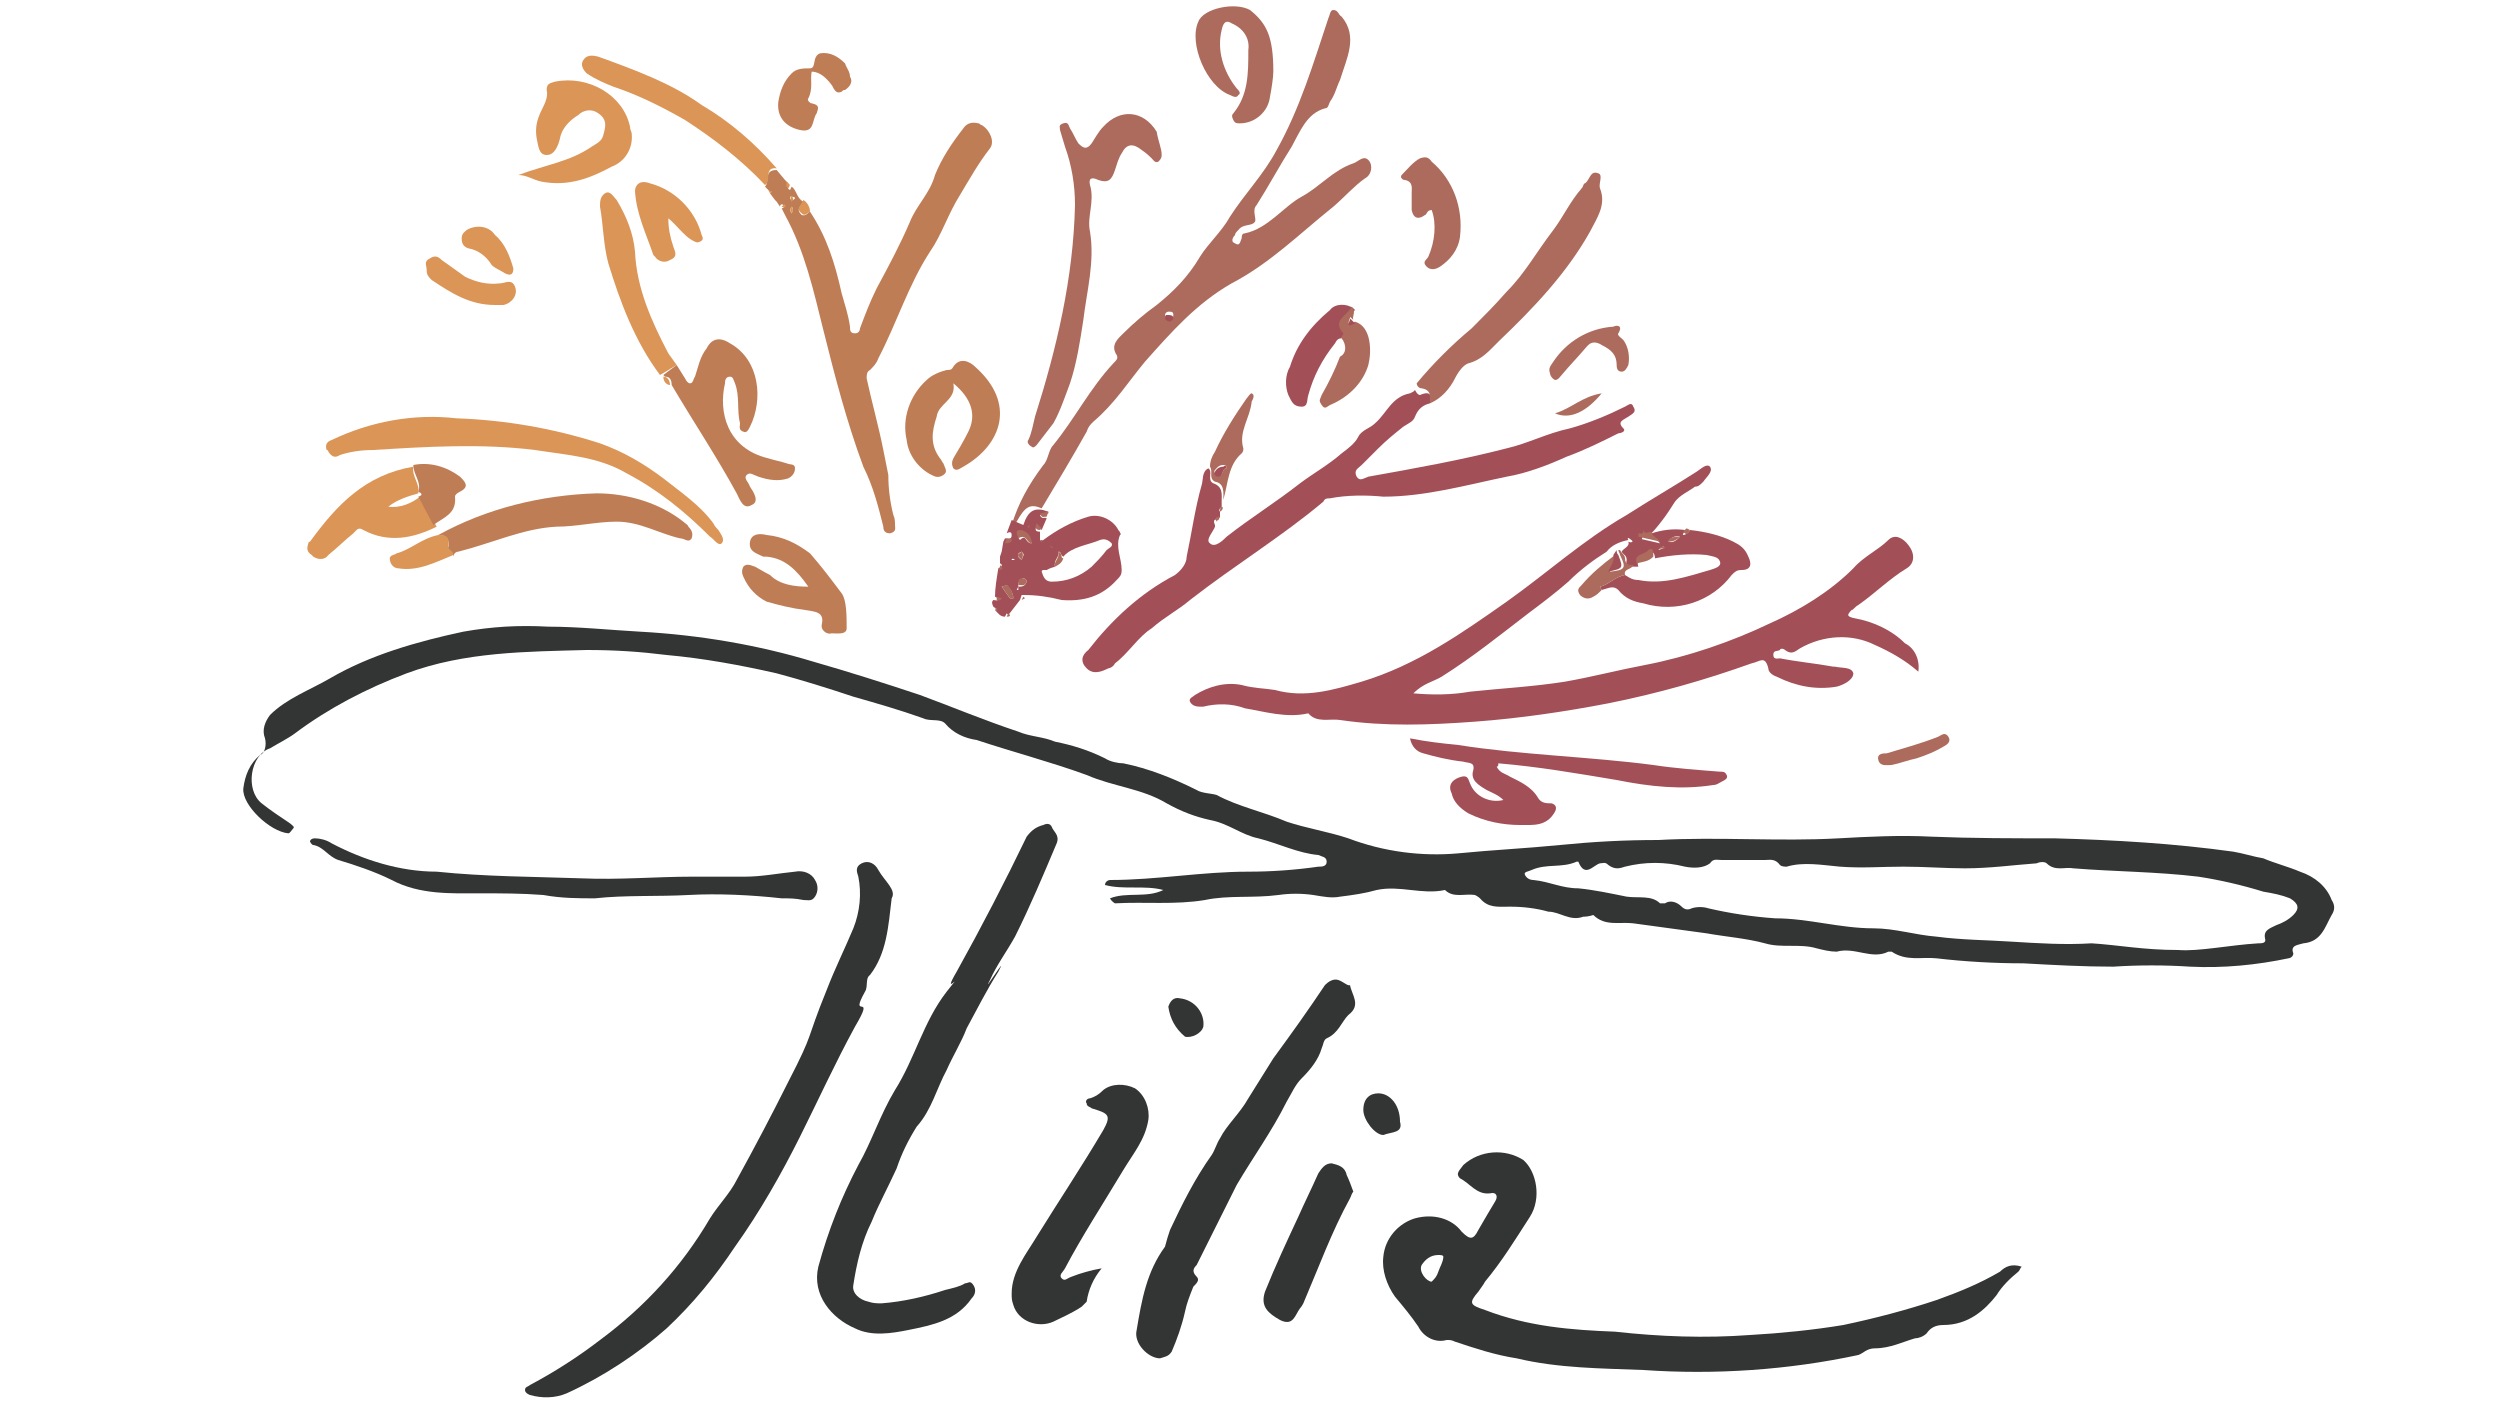 <?xml version="1.0" encoding="utf-8"?>
<!-- Generator: Adobe Illustrator 21.0.2, SVG Export Plug-In . SVG Version: 6.00 Build 0)  -->
<svg version="1.1" id="Vrstva_1" xmlns="http://www.w3.org/2000/svg" xmlns:xlink="http://www.w3.org/1999/xlink" x="0px" y="0px"
	 viewBox="0 0 150 84.4" style="enable-background:new 0 0 150 84.4;" xml:space="preserve">
<style type="text/css">
	.st0{fill:#333434;}
	.st1{fill:#A34F58;}
	.st2{fill:#AC6B5C;}
	.st3{fill:#BF7D55;}
	.st4{fill:#DB9556;}
</style>
<g>
	<title>Kreslicí plátno 1</title>
	<path class="st0" d="M66.6,53.9c1-0.4,2.2,0,3.2-0.5c-1.1-0.3-2.4,0-3.5-0.3c0-0.2,0.2-0.3,0.3-0.3c2.8,0,5.5-0.5,8.3-0.5
		c1.4,0,2.8-0.1,4.2-0.3c0.2,0,0.5,0,0.5-0.3s-0.3-0.3-0.5-0.4c-1.2-0.1-2.4-0.7-3.6-1c-1-0.2-1.8-0.9-2.9-1.1
		c-0.9-0.2-1.7-0.5-2.6-1c-1.5-0.9-3.2-1-4.8-1.7c-2.2-0.8-4.5-1.4-6.6-2.1c-0.7-0.1-1.4-0.4-1.9-1c-0.3-0.3-0.9-0.1-1.3-0.3
		c-1.4-0.5-2.8-0.9-4.2-1.3c-1.5-0.5-3.1-1-4.6-1.4c-2.2-0.5-4.4-0.9-6.6-1.1c-1.6-0.2-3.1-0.3-4.8-0.3c-3.6,0.1-7.3,0.1-10.8,1.4
		c-2.4,0.9-4.7,2.1-6.7,3.6c-0.4,0.3-1,0.6-1.5,0.9c-1.2,0.4-1.5,2.5-0.5,3.3c0.5,0.4,1.1,0.8,1.7,1.2c0.1,0.1,0.3,0.2,0.2,0.3
		S17.4,50,17.3,50c-1.1-0.1-2.8-1.7-2.7-2.7c0.1-0.8,0.4-1.5,1-2c0.3-0.1,0.4-0.6,0.3-1c-0.2-0.5,0-1,0.3-1.4c1-1,2.4-1.5,3.6-2.2
		c2.4-1.4,5.2-2.2,8-2.8c1.7-0.3,3.3-0.4,5.1-0.3c1.8,0,3.7,0.2,5.5,0.3c3.6,0.2,7.1,0.8,10.4,1.8c2.1,0.6,4.3,1.3,6.4,2
		c1.9,0.7,3.8,1.5,5.9,2.2c0.7,0.3,1.5,0.3,2.2,0.6c1,0.2,2,0.5,3,1c0.3,0.2,0.8,0.3,1.1,0.3c1.5,0.3,3,0.9,4.4,1.6
		c0.3,0.2,0.9,0.2,1.2,0.3c1.3,0.7,2.8,1,4.2,1.6c1.2,0.4,2.5,0.6,3.7,1c2.1,0.8,4.4,1.1,6.6,0.9c2-0.2,4.1-0.3,6.1-0.5
		c2-0.2,3.9-0.3,5.9-0.3c3.6-0.2,7.3,0.1,10.8-0.1c1.8-0.1,3.7-0.2,5.6-0.1c2.4,0.1,5,0.1,7.4,0.1c3.6,0.1,7.1,0.3,10.7,0.8
		c0.6,0.1,1.2,0.3,1.8,0.4c0.7,0.3,1.5,0.5,2.2,0.8c0.9,0.3,1.6,0.9,1.9,1.7c0.2,0.3,0.2,0.6,0,0.9c-0.4,0.7-0.6,1.6-1.7,1.7
		c-0.3,0.1-0.8,0.1-0.6,0.6c0,0.2-0.2,0.3-0.3,0.3c-1.9,0.4-3.9,0.6-5.9,0.5c-1.5-0.1-3.1-0.1-4.6,0c-1.8,0-3.6-0.1-5.4-0.2
		c-1.7,0-3.5-0.1-5.2-0.3c-0.9-0.1-1.8,0.2-2.7-0.4c-0.1,0-0.2,0-0.2,0c-1,0.5-2-0.3-3.1,0c-0.4,0-0.8-0.1-1.2-0.2
		c-1-0.3-2.1,0-3.1-0.3c-1.1-0.3-2.4-0.4-3.5-0.6l-4.4-0.6c-0.8-0.1-1.7,0.2-2.4-0.5C95.3,55,95.1,55,95,55
		c-0.8,0.3-1.4-0.3-2.1-0.3c-0.7-0.2-1.5-0.3-2.3-0.3c-0.7,0-1.3,0.1-1.8-0.5c-0.1-0.1-0.3-0.2-0.3-0.2c-0.6-0.1-1.3,0.2-1.8-0.3
		c-1.4,0.3-2.7-0.3-4.1,0c-0.7,0.2-1.4,0.3-2.2,0.4c-0.5,0.1-1,0-1.6-0.1c-0.7-0.1-1.4-0.1-2.1,0c-1.5,0.2-3,0-4.4,0.3
		c-1.8,0.3-3.6,0.1-5.4,0.2C66.9,54.2,66.7,54.1,66.6,53.9z M130.7,57c1.2,0.1,3.1-0.3,4.8-0.4c0.2,0,0.5,0,0.4-0.3
		c-0.1-0.5,0.3-0.6,0.7-0.8c0.3-0.1,0.7-0.3,1-0.6c0.4-0.4,0.3-0.7-0.2-1c-0.5-0.2-1-0.3-1.6-0.4c-1.3-0.4-2.6-0.7-3.9-0.9
		c-2.5-0.3-5-0.3-7.5-0.5c-0.5-0.1-1.1,0.2-1.6-0.3c-0.1-0.1-0.4-0.1-0.6,0c-1.4,0.1-2.8,0.3-4.3,0.3c-1.2,0-2.4-0.1-3.7-0.1
		s-2.5,0.1-3.8,0c-1.1-0.1-2.2-0.3-3.2,0c-0.1,0-0.3,0-0.4-0.1c-0.3-0.4-0.6-0.3-0.9-0.3c-0.9,0-1.7,0-2.6,0c-0.3,0-0.5-0.1-0.7,0.2
		c-0.4,0.3-1,0.3-1.5,0.2c-1.2-0.3-2.4-0.3-3.6,0c-0.3,0.1-0.6,0.2-1-0.1c-0.2-0.2-0.3-0.1-0.5-0.1c-0.4,0.1-0.9,0.9-1.3-0.1h-0.1
		c-0.9,0.4-1.8,0.1-2.7,0.5c-0.2,0.1-0.5,0.1-0.4,0.3s0.3,0.3,0.5,0.3c1,0.1,1.7,0.5,2.7,0.5c1,0.1,1.9,0.3,2.9,0.5
		c0.7,0.1,1.5-0.1,2,0.4c0,0,0.2,0,0.3,0c0.3-0.2,0.7-0.1,1,0.2c0.2,0.2,0.4,0.2,0.6,0.1c0.3-0.1,0.7-0.1,1,0c1.3,0.3,2.6,0.5,4,0.6
		c2,0,3.9,0.6,5.9,0.6c1.3,0,2.5,0.4,3.8,0.5c1.5,0.2,3,0.2,4.5,0.3c1.6,0.1,3.2,0.2,4.8,0.1C127.1,56.7,128.6,57,130.7,57z"/>
	<path class="st1" d="M97.7,32.4c-0.5,0.1-1,0.3-1.3,0.7c-0.8,0.5-1.6,1.1-2.3,1.8c-0.8,0.7-1.6,1.3-2.4,1.9
		c-1.7,1.3-3.3,2.6-5.2,3.8c-0.5,0.3-1.1,0.4-1.7,1c1.1,0.1,2.3,0.1,3.4-0.1c1.9-0.2,3.8-0.3,5.7-0.6c1.7-0.3,3.2-0.7,4.8-1
		c2.6-0.5,5.2-1.4,7.5-2.5c1.8-0.8,3.6-1.9,5-3.3c0.6-0.7,1.5-1.1,2.1-1.7c0.4-0.4,0.9-0.1,1.2,0.3c0.4,0.5,0.4,1.1-0.1,1.4
		c-1,0.6-1.9,1.5-2.9,2.2c-0.2,0.1-0.3,0.3-0.4,0.3c-0.3,0.3-0.3,0.4,0.2,0.5c1.1,0.2,2.2,0.7,3,1.5c0.6,0.3,0.9,1,0.8,1.7
		c-0.8-0.7-1.7-1.2-2.6-1.6c-1.4-0.7-3.1-0.6-4.5,0.2c-0.3,0.2-0.5,0.4-0.9,0.1c-0.1-0.1-0.3-0.1-0.3,0c-0.2,0.1-0.4,0-0.4,0.3
		c0,0.3,0.3,0.2,0.4,0.2c1,0.2,2.1,0.3,3.2,0.5h0.1c0.4,0.1,1,0,1.1,0.4c0,0.4-0.6,0.7-1,0.8c-1.2,0.2-2.4,0-3.6-0.6
		c-0.3-0.1-0.5-0.3-0.5-0.5c-0.2-0.8-0.5-0.4-1-0.3c-2.8,1-5.6,1.8-8.6,2.4c-2.6,0.5-5.3,0.9-8,1.1s-5.4,0.3-8.1-0.1
		c-0.6-0.1-1.4,0.2-1.9-0.4c-1.3,0.3-2.6-0.1-3.8-0.3c-0.8-0.3-1.7-0.3-2.5-0.1c-0.1,0-0.2,0-0.2,0c-0.3,0-0.5-0.1-0.6-0.3
		s0.2-0.3,0.3-0.4c0.8-0.5,1.8-0.8,2.8-0.6c0.7,0.2,1.4,0.2,2,0.3c1.8,0.5,3.5,0,5.2-0.5c3.3-1,6-2.9,8.7-4.8
		c2.4-1.7,4.6-3.7,7.2-5.2c1.4-0.9,2.8-1.7,4.2-2.6c0.3-0.2,0.6-0.5,0.8-0.3c0.2,0.3-0.2,0.6-0.4,0.9c-0.2,0.2-0.3,0.3-0.5,0.3
		c-0.4,0.3-0.9,0.5-1.2,0.9c-0.5,0.8-1,1.5-1.7,2.2l0,0c-0.2-0.2-0.3-0.1-0.3,0.2l0,0c-0.2-0.1-0.3,0-0.3,0.2l0,0
		C97.7,32.2,97.6,32.2,97.7,32.4L97.7,32.4z"/>
	<path class="st1" d="M85.8,24.2c-0.4,0.1-0.7,0.3-0.9,0.8c-0.1,0.3-0.4,0.4-0.7,0.6c-0.5,0.4-1,0.8-1.5,1.3l-1,1
		c-0.2,0.2-0.5,0.3-0.3,0.7c0.2,0.3,0.4,0.1,0.7,0c2.8-0.5,5.6-1,8.3-1.7c1.3-0.3,2.4-0.9,3.8-1.2c1.1-0.3,2.3-0.8,3.3-1.3
		c0.2-0.1,0.4-0.3,0.5,0c0.2,0.3,0,0.4-0.3,0.6c-0.3,0.2-0.7,0.3-0.3,0.7c0.2,0.2-0.2,0.3-0.3,0.3c-1,0.5-2,1-3.1,1.4
		c-1.1,0.5-2.4,1-3.6,1.2c-2.4,0.5-4.9,1.2-7.4,1.2c-1-0.1-2.2-0.1-3.2,0.1c-0.2,0-0.3,0-0.4,0.2c-2.5,2.1-5.3,3.8-8,5.9
		c-0.7,0.6-1.5,1-2.3,1.7c-0.8,0.5-1.4,1.5-2.2,2.1c-0.1,0.2-0.3,0.3-0.4,0.3c-0.4,0.2-0.9,0.4-1.3,0c-0.4-0.4-0.3-0.8,0.1-1.1
		c1.4-1.8,3.1-3.4,5.2-4.5c0.4-0.3,0.7-0.7,0.7-1.1c0.3-1.4,0.5-2.9,0.9-4.3c0.1-0.3,0-0.8,0.4-1c0.3,0.2-0.1,0.7,0.3,0.9
		c0.6,0.2,0.5,0.7,0.5,1.1v0.3c-0.1,0.1-0.2,0.2-0.1,0.3v0.3l-0.1,0.2l0,0c-0.3-0.1-0.3,0.1-0.2,0.3v0.1c-0.1,0.3-0.6,0.8-0.3,1
		c0.3,0.3,0.8-0.2,1-0.4c1.4-1.1,3-2.1,4.4-3.2c0.8-0.6,1.7-1.1,2.5-1.8c0.4-0.3,0.8-0.6,1-1s0.7-0.5,1-0.8c0.7-0.6,1-1.6,2.1-1.8
		l0.2-0.1l0.1-0.1c0.1,0.2,0.2,0.3,0.3,0.3C85.9,23.4,85.9,23.8,85.8,24.2z"/>
	<path class="st2" d="M60.7,31.5c0.4-1.3,1-2.4,1.9-3.6c0.3-0.3,0.3-0.9,0.6-1.2c1.3-1.6,2.2-3.4,3.6-4.9c0.2-0.2,0.3-0.3,0.2-0.5
		c-0.4-0.6,0.1-1,0.4-1.3c0.6-0.6,1.3-1.2,2-1.7c1-0.8,1.9-1.7,2.6-2.9c0.5-0.8,1.3-1.5,1.8-2.4c0.9-1.4,2-2.5,2.8-4
		c1.4-2.5,2.2-5.2,3.1-7.9c0.1-0.2,0.1-0.5,0.3-0.5c0.3,0,0.3,0.3,0.5,0.4c1,1.2,0.3,2.5-0.1,3.8c-0.2,0.4-0.3,0.9-0.6,1.3
		c-0.1,0.2-0.1,0.4-0.3,0.4c-1.1,0.3-1.5,1.4-2,2.3c-0.7,1.1-1.4,2.4-2.1,3.5c-0.3,0.3,0,0.8-0.1,1c-0.2,0.3-0.7,0.1-1,0.5
		c-0.1,0.1-0.2,0.2-0.2,0.3c-0.1,0.1-0.3,0.4,0,0.5c0.3,0.2,0.3-0.1,0.4-0.3c0-0.1,0-0.3,0.2-0.3c1.4-0.3,2.3-1.6,3.4-2.2
		c1.1-0.6,1.9-1.6,3.1-2c0.3-0.1,0.6-0.5,0.9-0.2c0.3,0.3,0.2,0.9-0.2,1.1c-0.7,0.5-1.2,1.1-1.9,1.7c-2,1.6-3.8,3.4-6.1,4.6
		c-2.1,1.2-3.6,2.9-5.2,4.7c-1,1.2-1.8,2.5-3.1,3.6c-0.2,0.2-0.3,0.3-0.4,0.6c-0.9,1.6-1.8,3.1-2.7,4.6c-0.7-0.3-1-0.1-1.5,0.8
		L60.7,31.5L60.7,31.5z M70.2,19.2c0.1,0,0.2-0.1,0.2-0.3c0-0.2-0.1-0.2-0.3-0.2c-0.1,0-0.2,0.1-0.2,0.2V19
		C70,19.1,70.1,19.3,70.2,19.2C70.2,19.3,70.2,19.3,70.2,19.2L70.2,19.2z"/>
	<path class="st3" d="M48.6,12.7c1,1.5,1.5,3.1,1.9,4.9c0.2,0.7,0.4,1.3,0.5,2c0,0.2,0,0.4,0.3,0.4s0.3-0.3,0.3-0.3
		c0.3-0.8,0.6-1.6,1-2.4c0.7-1.3,1.4-2.6,2-4c0.4-1,1.2-1.7,1.5-2.8c0.4-1,1-1.9,1.7-2.8c0.2-0.3,0.5-0.4,0.9-0.3
		c0.1,0,0.1,0.1,0.2,0.1c0.5,0.3,0.8,1,0.5,1.4c-0.7,0.9-1.2,1.8-1.8,2.8c-0.7,1.1-1.1,2.4-1.8,3.4c-1.3,2-2,4.3-3.1,6.4
		c-0.1,0.3-0.3,0.5-0.5,0.7c-0.2,0.1-0.2,0.3-0.2,0.5c0.3,1.4,0.7,2.8,1,4.3c0.1,0.5,0.2,1,0.3,1.5c0,0.8,0.1,1.6,0.3,2.4
		c0.1,0.2,0.1,0.4,0.1,0.6c0,0.2,0.1,0.4-0.3,0.5C53,32,53,31.7,53,31.6c-0.3-1.2-0.6-2.4-1.2-3.6c-1-2.7-1.7-5.4-2.4-8.2
		c-0.6-2.4-1.1-4.7-2.3-6.9L47,12.7l-0.1-0.2c0.1,0,0.2-0.1,0.1-0.2c-0.1-0.1-0.2,0-0.2,0.1l-0.2-0.3L46.5,12l-0.3-0.4l0.1-0.1h-0.1
		l-0.3-0.3c0.3-0.3-0.1-1,0.7-1l0.5,0.6l0.2,0.2l0,0c0,0.2-0.1,0.3,0.1,0.4l0.1-0.2c0.3,0.2,0.3,0.7,0.7,0.9
		c-0.1,0.3-0.5,0.4-0.1,0.8C48.4,13,48.5,12.7,48.6,12.7z M47.4,11.8L47.4,11.8L47.4,11.8c0,0.1,0,0.2,0.2,0.2c0,0,0,0,0.1-0.1
		C47.7,11.8,47.5,11.8,47.4,11.8L47.4,11.8z M47.5,12.8c0.1-0.2,0.1-0.3,0-0.4C47.4,12.5,47.4,12.7,47.5,12.8L47.5,12.8z"/>
	<path class="st0" d="M46.9,53.9c-1.8-0.2-3.8-0.3-5.6-0.2s-3.8,0-5.6,0.2c-1,0-2,0-3.1-0.2c-1.3-0.1-2.5-0.1-3.8-0.1
		c-1.7,0-3.6,0.1-5.3-0.8c-1-0.5-2.2-0.9-3.2-1.2c-0.6-0.2-0.9-0.8-1.5-0.9c-0.1,0-0.2-0.2-0.2-0.2c0-0.1,0.1-0.2,0.3-0.2
		c0.3,0,0.7,0.1,1,0.3c1.9,1,4.1,1.7,6.3,1.7c2.9,0.3,5.8,0.3,8.7,0.4c2.2,0.1,4.5-0.1,6.6-0.1c1,0,2.2,0,3.2,0c1,0,2-0.2,3-0.3
		c0.5-0.1,1,0.1,1.2,0.5c0.2,0.3,0.2,0.7,0,1c-0.2,0.3-0.4,0.2-0.7,0.2C47.7,53.9,47.4,53.9,46.9,53.9z"/>
	<path class="st2" d="M69.7,9.3c0,0.2-0.1,0.3-0.2,0.4c-0.2,0.1-0.3-0.1-0.4-0.2s-0.3-0.3-0.6-0.5c-0.5-0.4-0.9-0.4-1.2,0.2
		c-0.2,0.3-0.3,0.7-0.4,1c-0.2,0.6-0.4,0.8-1,0.6c-0.4-0.2-0.6-0.1-0.5,0.3c0.3,1-0.2,1.9,0,2.8c0.3,1.8-0.2,3.6-0.4,5.3
		c-0.2,1.3-0.4,2.6-0.8,3.8c-0.3,0.8-0.6,1.7-1,2.4c-0.3,0.4-0.7,0.9-1,1.3c-0.1,0.1-0.2,0.2-0.3,0.1c-0.2-0.1-0.3-0.3-0.2-0.4
		c0.2-0.4,0.3-1,0.4-1.4c1.3-4.1,2.3-8.3,2.4-12.7c0-1.2-0.2-2.4-0.6-3.5c-0.1-0.3-0.2-0.7-0.3-1c0-0.2-0.1-0.3,0.2-0.4
		c0.3-0.1,0.3,0.1,0.4,0.3c0.2,0.3,0.3,0.6,0.5,0.9c0.3,0.3,0.5,0.4,0.8,0c0.2-0.3,0.4-0.7,0.7-1c1-1.1,2.4-1,3.2,0.3
		C69.5,8.5,69.7,8.9,69.7,9.3z"/>
	<path class="st1" d="M89.8,46c0.2,0.4,0.5,0.4,0.8,0.6c0.6,0.3,1.3,0.6,1.7,1.3c0.2,0.3,0.5,0.3,0.8,0.3c0.3,0.1,0.3,0.3,0.2,0.5
		c-0.5,0.9-1.3,0.8-2.1,0.8c-1,0-2.1-0.2-3.1-0.7c-0.5-0.3-0.9-0.7-1-1.2c-0.3-0.6,0.2-0.9,0.6-1s0.4,0.2,0.5,0.4
		c0.3,0.8,1.2,1.2,2,1c-0.3-0.3-0.6-0.4-1-0.6c-0.5-0.3-1-0.6-0.8-1.2c0.1-0.5-0.3-0.4-0.6-0.5c-0.9-0.1-1.7-0.3-2.4-0.5
		c-0.4-0.1-0.7-0.4-0.8-0.9c1,0.2,1.9,0.3,2.9,0.4c3.8,0.6,7.9,0.7,11.7,1.2c1.3,0.2,2.7,0.3,4,0.4c0.2,0,0.3,0,0.4,0.2
		s-0.1,0.3-0.3,0.4s-0.3,0.2-0.5,0.2c-1.9,0.3-3.8,0.1-5.8-0.3c-2.4-0.4-4.7-0.8-7.1-1C89.9,45.9,89.9,46,89.8,46z"/>
	<path class="st4" d="M27.4,25.1c2.9,0.1,5.8,0.6,8.6,1.5c1.4,0.5,2.6,1.2,3.8,2.1c1,0.8,2.2,1.6,3,2.7c0.1,0.2,0.2,0.3,0.3,0.4
		c0.2,0.3,0.4,0.6,0.2,0.8s-0.5-0.3-0.7-0.4c-1.5-1.5-3.1-2.8-5-3.8c-1.7-1-3.6-1.1-5.5-1.4c-3.2-0.4-6.5-0.2-9.7,0
		c-0.7,0-1.4,0.1-2,0.3c-0.3,0.2-0.5,0.1-0.7-0.2c0,0,0-0.1-0.1-0.1c-0.1-0.3,0-0.5,0.3-0.6C22.2,25.3,24.8,24.8,27.4,25.1z"/>
	<path class="st3" d="M40.6,21.9c0.2,0.3,0.3,0.5,0.5,0.8c0.1,0.2,0.2,0.3,0.3,0.3c0.2,0,0.2-0.3,0.3-0.4c0.2-0.6,0.3-1.2,0.7-1.7
		c0.3-0.6,0.8-0.7,1.4-0.3c1.8,1,2,3.4,1.2,5c-0.1,0.2-0.2,0.4-0.4,0.3c-0.3-0.1-0.2-0.3-0.2-0.5c-0.2-0.8,0-1.6-0.3-2.4
		c-0.1-0.2-0.1-0.4-0.3-0.4c-0.3,0-0.3,0.3-0.3,0.4c-0.4,1.7,0.1,3.9,2.6,4.5c0.3,0.1,0.8,0.2,1.1,0.3c0.2,0.1,0.5,0,0.5,0.3
		c0,0.3-0.2,0.5-0.4,0.6c-0.6,0.2-1.2,0.1-1.8-0.1c-0.3-0.1-0.5-0.3-0.7-0.1c-0.2,0.2,0.1,0.4,0.2,0.7c0.2,0.3,0.6,0.9,0.1,1.1
		c-0.5,0.3-0.7-0.3-0.9-0.7c-1.2-2.2-2.6-4.3-3.9-6.5c0-0.3-0.1-0.5-0.4-0.5l-0.1-0.1L40.6,21.9z"/>
	<path class="st2" d="M85.8,24.2c0-0.4,0.1-0.8-0.5-0.9c-0.2,0-0.3-0.2-0.3-0.3c1-1.2,2.1-2.3,3.3-3.3c0.7-0.7,1.4-1.4,2.1-2.2
		c1.1-1.1,1.8-2.4,2.8-3.7c0.6-0.8,1-1.7,1.7-2.5C95,11.2,95,11,95.1,11c0.3-0.2,0.3-0.8,0.8-0.6c0.3,0.1,0,0.6,0.1,0.9
		c0.4,1-0.2,1.8-0.6,2.6c-1.4,2.5-3.4,4.6-5.5,6.6c-0.5,0.5-1,1.1-1.8,1.3c-0.3,0.1-0.6,0.5-0.8,0.9C87,23.3,86.5,23.9,85.8,24.2z"
		/>
	<path class="st1" d="M61.4,31.5c0.3-0.9,0.7-1.1,1.5-0.8c0,0.1,0,0.1,0,0.1l-0.5,0.1c0.1,0.3,0.3,0.1,0.4,0.2l-0.3,0.7l-0.3-0.3
		c-0.1,0.3-0.1,0.4,0.2,0.4v0.5c0.1,0.1,0.1,0.1,0.2,0c0.8-0.6,1.7-1.1,2.7-1.4c0.7-0.2,1.5,0.2,1.8,0.8c0.1,0.1,0.2,0.3,0.1,0.3
		c-0.3,0.7,0.1,1.4,0.1,2.1c0,0.3-0.1,0.4-0.3,0.6c-0.9,1-2,1.3-3.3,1.2c-0.8-0.2-1.5-0.3-2.3-0.3l-0.1,0L61.2,36l-0.7,0.9l-0.1-0.1
		L60.3,37c-0.3,0-0.4-0.2-0.6-0.4c0.2-0.1,0-0.1-0.1-0.2c-0.1-0.2-0.1-0.3,0-0.4c0.1,0,0.3,0.1,0.3-0.1l-0.2-0.1
		c0-0.5,0.1-1.1,0.2-1.7c0.2-0.1,0.3-0.2,0.1-0.3v-0.4l0.1-0.3l0.1-0.6l0.1-0.2l0,0c0.2,0,0.4,0.1,0.4-0.2c0-0.3-0.3-0.1-0.3-0.1
		l0.3-0.8L61.4,31.5L61.4,31.5L61.4,31.5z M61.1,35.2c0.2,0,0.4,0,0.5-0.3c0-0.1-0.1-0.2-0.2-0.2C61.1,34.8,61.1,35,61.1,35.2
		L61,35.4h0.1V35.2z M63,34.1l-0.2,0.1h-0.2c0,0-0.1,0-0.1,0.1l0,0c0.1,0.3,0.2,0.6,0.6,0.6c0.9,0,1.7-0.3,2.4-0.9
		c0.3-0.3,0.6-0.6,0.9-1c0.1-0.1,0.4-0.2,0.3-0.4c-0.2-0.2-0.4-0.3-0.7-0.2c-0.7,0.3-1.7,0.4-2.2,1c-0.2-0.1-0.1-0.3-0.3-0.3
		c0.1,0.3-0.3,0.5-0.2,0.9L63,34.1z M61.9,32.6c-0.1-0.3-0.2-0.6-0.5-0.7c-0.2,0-0.3,0-0.3,0.2c0,0.1,0,0.2,0.1,0.3
		C61.6,32,61.5,32.6,61.9,32.6z M60.8,35.9c0-0.3-0.2-0.6-0.4-0.8c0,0-0.2,0.1-0.3,0.1l0.5,0.7C60.7,35.9,60.7,35.9,60.8,35.9z
		 M61.3,33.6c0.1-0.3,0.2-0.3,0-0.5C61,33.2,61,33.4,61.3,33.6L61.3,33.6z M61.8,31.5C61.8,31.5,61.7,31.5,61.8,31.5
		c-0.1,0.2-0.1,0.2-0.1,0.2L61.8,31.5L61.8,31.5z M63.2,32.9C63.2,32.9,63.2,32.8,63.2,32.9C63,32.8,63,32.8,63,32.8L63.2,32.9
		L63.2,32.9z M60.9,33.6L60.9,33.6c-0.1-0.1-0.2-0.1-0.2,0H60.9L60.9,33.6z M61.6,35.5L61.6,35.5L61.6,35.5L61.6,35.5L61.6,35.5z
		 M60.4,34.6C60.4,34.6,60.4,34.5,60.4,34.6C60.4,34.5,60.4,34.5,60.4,34.6L60.4,34.6L60.4,34.6z"/>
	<path class="st3" d="M26.3,32.1c2.9-1.6,6.2-2.4,9.5-2.5c1.9,0,3.8,0.6,5.2,1.7c0.1,0.1,0.3,0.2,0.3,0.3c0.2,0.2,0.3,0.4,0.2,0.7
		c-0.2,0.3-0.4,0-0.7,0c-1.3-0.3-2.4-1-3.8-1c-1.2,0-2.4,0.3-3.6,0.3c-2,0.1-3.9,1-5.9,1.5c-0.2,0-0.3,0.2-0.3,0.3
		c0-0.3-0.4-0.3-0.3-0.6C27,32.2,26.6,32.1,26.3,32.1z"/>
	<path class="st4" d="M31.1,10.5c1.6-0.6,3.1-0.8,4.4-1.7c0.3-0.2,0.6-0.3,0.7-0.7c0.1-0.4,0.3-0.9-0.3-1.3
		c-0.4-0.3-0.9-0.2-1.2,0.1c-0.5,0.3-1,0.8-1.1,1.4c-0.1,0.4-0.3,1-0.8,1s-0.5-0.6-0.6-1c-0.1-0.6,0-1.1,0.3-1.7
		c0.2-0.4,0.4-0.8,0.3-1.2C32.8,5,33,5,33.3,4.9c2-0.4,4.1,0.8,4.5,2.7c0,0.2,0.1,0.3,0.1,0.4c0.1,0.9-0.4,1.7-1.2,2
		c-1.3,0.7-2.6,1.2-4.2,0.9C32,10.8,31.6,10.5,31.1,10.5z"/>
	<path class="st3" d="M57.2,23c0.2,1-0.9,1.2-1,2c-0.3,0.9-0.4,1.7,0.2,2.5c0.1,0.1,0.1,0.2,0.2,0.3c0.1,0.3,0.3,0.5,0,0.7
		c-0.3,0.2-0.5,0.1-0.7,0c-0.8-0.4-1.4-1.2-1.5-2.1c-0.3-1.3,0.2-2.7,1.2-3.6c0.3-0.3,0.8-0.5,1.2-0.6c0.2,0,0.3,0,0.4-0.2
		c0.4-0.6,1-0.3,1.3,0c2.5,2.2,1.6,4.7-0.7,6c-0.2,0.1-0.4,0.3-0.6,0.1c-0.1-0.2-0.1-0.4,0-0.6c0.3-0.5,0.6-1,0.9-1.6
		C58.6,24.9,58.3,23.9,57.2,23z"/>
	<path class="st1" d="M101.4,31.8c0.9,0.1,1.8,0.3,2.6,0.7c0.4,0.2,0.7,0.4,0.9,0.9c0.2,0.4,0.2,0.8-0.4,0.8c-0.3,0-0.4,0.1-0.6,0.3
		c-1.2,1.6-3.3,2.3-5.3,1.7c-0.6-0.1-1.1-0.3-1.5-0.8c-0.3-0.3-0.6-0.1-1,0L96,35.2c0.5-0.1,0.9-0.6,1.5-0.7
		c0.3,0.2,0.5,0.3,0.8,0.3c1.5,0.3,2.9-0.2,4.3-0.6c0.3-0.1,0.7-0.2,0.6-0.5c-0.1-0.3-0.4-0.3-0.8-0.4c-1-0.1-2.1,0-3.1,0.2
		c0-0.2-0.1-0.5-0.3-0.3s-0.9,0.2-0.7,0.8L98.1,34c-0.3,0-0.6,0-0.5-0.4c0-0.3-0.2-0.3-0.3-0.5c0.1-0.2,0.5-0.3,0.4-0.6l0,0
		c0.2,0.1,0.3,0,0.3-0.2h0.3l1.3,0.3c-0.2-0.3-0.5-0.3-0.5-0.6c0.6-0.2,1.3-0.3,2-0.2c0,0.1-0.2,0.3-0.1,0.3S101.3,32,101.4,31.8z
		 M100.1,32.5c0.3,0.1,0.5-0.1,0.7-0.3C100.5,32.1,100.2,32.3,100.1,32.5z M99.5,33c0.1,0,0.2-0.1,0.3-0.1c0.1-0.1,0-0.1,0-0.1
		C99.7,32.8,99.6,32.9,99.5,33C99.5,32.9,99.5,32.9,99.5,33L99.5,33z"/>
	<path class="st4" d="M26.2,31.6c-1.4,0.7-2.9,1-4.4,0.2c-0.3-0.2-0.4,0-0.6,0.2c-0.5,0.4-1,0.9-1.5,1.3c-0.2,0.3-0.6,0.3-0.9,0.1
		c0,0,0,0-0.1-0.1c-0.3-0.2-0.3-0.4-0.2-0.7c0,0,0-0.1,0.1-0.1c1.6-2.2,3.3-4,6.2-4.5c-0.1,0.6,0.4,1,0.3,1.6
		c-0.7,0.2-1.3,0.4-1.8,0.8c0.7,0.1,1.4-0.2,1.9-0.6L26.2,31.6z"/>
	<path class="st2" d="M76.4,4.3c0,0.3-0.1,1-0.2,1.5c-0.1,0.9-0.9,1.6-1.8,1.6c-0.2,0-0.3,0-0.4-0.2S73.9,6.9,74,6.8
		c0.9-1.1,0.9-2.4,0.9-3.8c0.1-0.7-0.3-1.3-1-1.6c-0.3-0.2-0.5-0.1-0.6,0.4c-0.3,1.2,0.1,2.5,0.9,3.5c0.1,0.1,0.3,0.3,0.1,0.4
		c-0.1,0.2-0.3,0.1-0.5,0c-1.4-0.5-2.5-3.1-1.9-4.4c0.3-0.8,2.2-1.2,3.1-0.7C76,1.4,76.4,2.2,76.4,4.3z"/>
	<path class="st3" d="M48.5,35.2c-0.7-1-1.4-1.7-2.5-1.8c-0.1,0-0.1,0-0.2,0c-0.4-0.2-0.9-0.3-0.8-0.9c0.1-0.5,0.6-0.5,1-0.4
		c1,0.1,1.8,0.5,2.6,1.1c0.7,0.8,1.3,1.6,1.9,2.4c0.3,0.4,0.3,1.4,0.3,2.1c0,0.4-0.6,0.3-0.9,0.3c-0.3,0.1-0.6-0.2-0.6-0.4v-0.1
		c0.2-0.8-0.4-0.8-1-0.9c-0.8-0.1-1.6-0.3-2.3-0.5c-0.6-0.3-1.1-0.8-1.4-1.5c-0.1-0.2-0.1-0.4,0-0.6c0.2-0.2,0.4-0.1,0.7,0
		c0.2,0.1,0.5,0.3,0.9,0.5C46.8,35.1,47.7,35.2,48.5,35.2z"/>
	<path class="st4" d="M46.6,10.1c-0.8-0.1-0.3,0.8-0.7,1c-1.4-1.5-3.1-2.8-4.8-3.9c-1.4-0.8-2.8-1.5-4.3-2c-0.5-0.2-1-0.4-1.6-0.8
		C35,4.2,34.8,3.9,35,3.6s0.5-0.3,0.9-0.2c2.2,0.8,4.4,1.6,6.2,2.9C43.8,7.3,45.3,8.6,46.6,10.1z"/>
	<path class="st4" d="M40.6,21.9l-1,0.6c-1.5-2-2.4-4.4-3.1-6.7c-0.3-1.1-0.3-2.3-0.5-3.4c0-0.3,0-0.6,0.3-0.8
		c0.3-0.2,0.5,0.2,0.7,0.4c0.6,1,1,2,1.1,3.1c0.1,2.2,1,4.2,2,6.1L40.6,21.9z"/>
	<path class="st2" d="M85.9,12.6c-0.3,0-0.3,0.3-0.4,0.3c-0.4,0.3-0.7,0.2-0.8-0.3c0-0.3,0-0.6,0-1c0-0.3,0.1-0.7-0.4-0.8
		c-0.2,0-0.3-0.2-0.2-0.3c0.3-0.3,0.7-0.8,1.1-1c0.3-0.1,0.5-0.1,0.7,0.2c1.3,1.1,1.9,2.8,1.7,4.5c-0.1,0.8-0.6,1.4-1.2,1.8
		c-0.3,0.2-0.6,0.2-0.8,0c-0.3-0.3,0-0.4,0.1-0.6C86.1,14.5,86.2,13.4,85.9,12.6z"/>
	<path class="st1" d="M80.5,20.3c-0.2,0-0.3,0.1-0.4,0.3c-0.8,1-1.3,2-1.6,3.1c-0.1,0.3,0,0.7-0.4,0.7c-0.5,0-0.6-0.3-0.8-0.7
		c-0.2-0.5-0.2-1.2,0.1-1.7c0.4-1.3,1.2-2.4,2.4-3.4c0.3-0.4,1-0.4,1.4-0.1l0.1,0.1c-0.3,0.4-1.2,0.8-0.5,1.6
		C80.6,20.1,80.5,20.2,80.5,20.3z"/>
	<path class="st4" d="M40.1,13.1c0,0.6,0.1,1.1,0.3,1.7c0.1,0.3,0.3,0.6-0.2,0.8c-0.3,0.2-0.7,0.1-0.9-0.2l-0.1-0.1
		c-0.4-1.2-1-2.4-1.1-3.8c0-0.5,0.4-0.7,0.9-0.5c1.5,0.4,2.7,1.6,3.1,3.1c0.1,0.2,0.1,0.3-0.1,0.4c-0.2,0.1-0.3,0-0.5-0.1
		C41,14.1,40.6,13.5,40.1,13.1z"/>
	<path class="st3" d="M48.7,4.3c-0.1,0.5,0.1,1-0.2,1.6c-0.1,0.1,0.1,0.3,0.2,0.3c0.5,0.1,0.4,0.3,0.3,0.6c-0.3,0.4-0.1,1.2-1,1
		c-0.9-0.2-1.4-0.8-1.3-1.7c0.1-0.6,0.3-1.2,0.8-1.7c0.3-0.3,0.7-0.3,1.1-0.3c0.4,0,0.1-0.7,0.6-0.9c0.6-0.1,1.1,0.2,1.5,0.6
		c0.1,0.3,0.3,0.5,0.3,0.8c0.2,0.3,0,0.6-0.3,0.8c-0.1,0-0.1,0-0.2,0.1c-0.4,0.2-0.5-0.3-0.6-0.4C49.6,4.7,49.2,4.3,48.7,4.3z"/>
	<path class="st2" d="M80.5,20.3c0-0.1,0.1-0.3,0.1-0.3c-0.7-0.8,0.2-1,0.5-1.6c0.3,0.3,0,0.6,0.1,0.8L81,19c0.1,0-0.4,0.7,0.3,0.3
		c1,0.3,1,1.8,0.8,2.6c-0.3,1-1.1,1.9-2.3,2.4c-0.2,0.1-0.3,0.3-0.5,0s-0.1-0.3,0-0.6c0.4-0.7,0.8-1.5,1.1-2.3
		C80.8,21.2,80.8,20.7,80.5,20.3z"/>
	<path class="st4" d="M29.7,18.3c-1.5,0-2.6-0.7-3.8-1.5c-0.2-0.2-0.3-0.3-0.3-0.6s-0.2-0.5,0.2-0.7c0.3-0.2,0.5-0.1,0.7,0.1l1.4,1
		c0.6,0.3,1.3,0.5,2.1,0.4c0.3,0,0.7-0.3,0.9,0.2c0.2,0.5-0.2,1-0.7,1.1l0,0H29.7z"/>
	<path class="st3" d="M25.1,29.5c0.2-0.6-0.3-1-0.3-1.6c1-0.2,2,0.1,2.8,0.7c0.3,0.3,0.6,0.6,0,0.9c-0.2,0.1-0.3,0.2-0.3,0.3
		c0.1,1-0.6,1.2-1.3,1.7l-0.9-1.7C25.4,29.7,25.3,29.6,25.1,29.5z"/>
	<path class="st2" d="M97.1,20c-0.1,0.1,0.2,0.3,0.3,0.4c0.3,0.4,0.4,1,0.3,1.5c-0.1,0.2-0.2,0.4-0.4,0.4c-0.3,0-0.3-0.3-0.3-0.4
		c0-0.6-0.3-0.9-0.9-1.2c-0.3-0.2-0.6-0.2-0.8,0l-0.1,0.1c-0.5,0.6-1,1.1-1.5,1.7c-0.1,0.1-0.2,0.3-0.4,0.3
		c-0.2-0.1-0.3-0.3-0.3-0.4c-0.1-0.3,0-0.4,0.2-0.7c0.8-1.2,2.1-2,3.6-2.1C97,19.5,97.4,19.5,97.1,20z"/>
	<path class="st2" d="M73.4,30c0-0.4,0.1-1-0.5-1.1c-0.4-0.2-0.1-0.6-0.3-0.9c0-0.3,0.1-0.6,0.3-0.9c0.5-1.1,1.2-2.2,1.9-3.2
		c0.1-0.1,0.2-0.3,0.3-0.3c0.2,0.1,0.1,0.3,0,0.5c-0.1,1-0.8,1.8-0.5,2.8c0,0.1,0,0.2-0.1,0.3C73.7,27.9,73.7,28.9,73.4,30z
		 M73.6,28.1c0-0.2-0.1-0.2-0.2-0.2c-0.3,0-0.4,0.2-0.5,0.3c-0.1,0.1,0,0.3,0.2,0.3l0,0C73.4,28.6,73.3,28.1,73.6,28.1L73.6,28.1z"
		/>
	<path class="st4" d="M26.3,32.1c0.3,0,0.7,0,0.6,0.6c-0.1,0.3,0.3,0.3,0.3,0.6c-1,0.4-2.1,1-3.3,0.8c-0.3,0-0.5-0.3-0.5-0.5
		c-0.1-0.3,0.3-0.3,0.4-0.4C24.6,33,25.3,32.3,26.3,32.1z"/>
	<path class="st4" d="M30.8,16.1c0,0.3-0.1,0.5-0.5,0.3c-0.3-0.2-0.6-0.3-0.8-0.5c-0.3-0.5-0.8-0.9-1.4-1c-0.3-0.1-0.4-0.3-0.4-0.6
		c0-0.3,0.2-0.4,0.3-0.5c0.5-0.3,1.3-0.3,1.7,0.3C30.3,14.6,30.6,15.4,30.8,16.1z"/>
	<path class="st2" d="M113.5,45.9c-0.3,0-0.7,0.1-0.8-0.3s0.3-0.4,0.5-0.4c1-0.3,2.1-0.6,3.1-1c0.2-0.1,0.4-0.3,0.6,0
		s-0.1,0.5-0.3,0.6c-0.5,0.3-1,0.5-1.6,0.7C114.5,45.6,114,45.8,113.5,45.9z"/>
	<path class="st2" d="M97.2,33c0.1,0.2,0.3,0.3,0.3,0.5c0,0.4,0.3,0.4,0.5,0.4c-0.1,0.3-0.6,0.2-0.5,0.6c-0.6,0.1-1,0.6-1.5,0.7
		l0.1,0.2c-0.2,0.2-0.3,0.3-0.5,0.4c-0.3,0.2-0.6,0.1-0.8-0.1c-0.2-0.3-0.1-0.4,0.1-0.6c0.6-0.7,1.2-1.2,2-1.8
		c0.1,0.4-0.3,0.7-0.3,1c0.9-0.1,1-0.2,0.6-1c0-0.1-0.1-0.2-0.1-0.3L97.2,33z"/>
	<path class="st2" d="M96.1,23.6c-0.9,1.1-1.9,1.6-2.8,1.2C94.3,24.5,94.9,23.8,96.1,23.6z"/>
	<path class="st1" d="M97,33c0,0.1,0,0.2,0.1,0.3c0.3,0.8,0.3,0.8-0.6,1c0.1-0.3,0.4-0.6,0.3-1L97,33z"/>
	<path class="st4" d="M48.6,12.7c-0.2,0.1-0.3,0.3-0.5,0.1c-0.4-0.3,0-0.5,0.1-0.8C48.4,12.1,48.6,12.4,48.6,12.7z"/>
	<path class="st2" d="M99.1,31.9c0,0.3,0.3,0.3,0.5,0.6l-1.3-0.3v-0.2l0,0c0.2,0,0.3,0.1,0.3-0.2l0,0C98.7,32.1,98.9,31.9,99.1,31.9
		z"/>
	<path class="st4" d="M39.8,22.6c0.3,0,0.4,0.3,0.4,0.5C40,23.1,39.8,22.9,39.8,22.6z"/>
	<path class="st2" d="M60.4,32.3c0.2,0.1,0.3-0.1,0.3,0.1c0,0.2-0.3,0.2-0.4,0.2L60.4,32.3z"/>
	<path class="st2" d="M62.8,31c-0.2,0-0.3,0.1-0.4-0.2l0.5-0.1L62.8,31z"/>
	<path class="st1" d="M81.3,19.4c-0.7,0.4-0.2-0.3-0.3-0.3L81.3,19.4L81.3,19.4z"/>
	<path class="st2" d="M101.4,31.8c-0.1,0.2-0.2,0.3-0.3,0.2c-0.2-0.1,0-0.2,0.1-0.3L101.4,31.8z"/>
	<path class="st2" d="M62.4,31.8c-0.3,0-0.3-0.2-0.2-0.4l0.3,0.3L62.4,31.8z"/>
	<path class="st4" d="M47.4,11.1l-0.1,0.2c-0.2-0.1-0.1-0.3-0.1-0.4L47.4,11.1z"/>
	<path class="st2" d="M60,33.9c0.2,0.2,0.2,0.3-0.1,0.3C60,34.1,60,34,60,33.9z"/>
	<path class="st4" d="M46.9,12.4c0.1-0.1,0.2-0.2,0.2-0.1C47.2,12.4,47.1,12.5,46.9,12.4L46.9,12.4z"/>
	<path class="st2" d="M59.8,35.8l0.3,0.1C60,36.1,59.9,36,59.8,36C59.8,35.9,59.8,35.9,59.8,35.8z"/>
	<path class="st2" d="M73,31.3c-0.1-0.2-0.1-0.3,0.2-0.3L73,31.3z"/>
	<path class="st4" d="M46.1,11.4l0.2,0.1l-0.1,0.1L46.1,11.4z"/>
	<path class="st2" d="M61.3,36l0.1-0.2l0.1,0.1L61.3,36z"/>
	<path class="st2" d="M60.4,37l0.1-0.2l0.1,0.1C60.6,37,60.5,37,60.4,37L60.4,37z"/>
	<path class="st2" d="M73.2,30.7c0-0.1,0-0.3,0.1-0.3C73.4,30.4,73.4,30.6,73.2,30.7z"/>
	<path class="st2" d="M59.7,36.5c0.1,0,0.2,0,0.1,0.2L59.7,36.5z"/>
	<path class="st2" d="M73.2,31l0.1-0.2L73.2,31z"/>
	<path class="st2" d="M84.9,23.1l-0.2,0.1L84.9,23.1z"/>
	<path class="st2" d="M60.2,33.3l-0.1,0.3L60.2,33.3z"/>
	<path class="st4" d="M47.1,12.7l0.1,0.2L47.1,12.7z"/>
	<path class="st2" d="M62.6,32.4c-0.1,0.1-0.1,0.1-0.2,0H62.6z"/>
	<path class="st4" d="M46.6,12l0.2,0.2L46.6,12z"/>
	<path class="st2" d="M60.4,32.5L60.4,32.5L60.4,32.5z"/>
	<path class="st4" d="M47.4,10.8l-0.2-0.2L47.4,10.8z"/>
	<path class="st1" d="M70.2,19.3c-0.1,0-0.3-0.1-0.3-0.2s0-0.2,0.1-0.2h0.1c0.1,0,0.3,0,0.3,0.2C70.4,19.1,70.4,19.2,70.2,19.3z"/>
	<path class="st4" d="M47.5,12.8c-0.1-0.2-0.1-0.3,0-0.4C47.6,12.5,47.6,12.7,47.5,12.8z"/>
	<path class="st4" d="M47.4,11.8c0.1,0,0.2,0,0.2,0.2c0,0,0,0-0.1,0.1C47.4,12,47.5,11.9,47.4,11.8z"/>
	<path class="st4" d="M47.4,11.8L47.4,11.8L47.4,11.8z"/>
	<path class="st2" d="M61.9,32.6c-0.3,0-0.3-0.6-0.8-0.3c0-0.1-0.1-0.2-0.1-0.3c0-0.2,0.1-0.2,0.3-0.2C61.8,32,61.9,32.3,61.9,32.6z
		"/>
	<path class="st2" d="M60.8,35.9c-0.1,0-0.2,0-0.2,0l-0.5-0.7c0.1,0,0.2-0.1,0.3-0.1C60.7,35.3,60.8,35.7,60.8,35.9z"/>
	<path class="st2" d="M63.8,33.5c-0.1,0.3-0.3,0.4-0.5,0.5c-0.1-0.3,0.3-0.5,0.2-0.9C63.8,33.2,63.6,33.5,63.8,33.5z"/>
	<path class="st2" d="M61.1,35.1c0-0.3,0-0.4,0.3-0.4c0.1,0,0.2,0.1,0.2,0.2C61.5,35.2,61.3,35.1,61.1,35.1L61.1,35.1z"/>
	<path class="st2" d="M61.3,33.6c-0.3-0.3-0.3-0.3,0-0.5C61.4,33.2,61.4,33.4,61.3,33.6z"/>
	<path class="st2" d="M61.8,31.5L61.8,31.5l-0.1,0.2C61.7,31.6,61.6,31.6,61.8,31.5C61.7,31.5,61.8,31.5,61.8,31.5z"/>
	<path class="st2" d="M63.2,32.9L63.2,32.9L63,32.8C63,32.8,63.1,32.7,63.2,32.9C63.2,32.8,63.2,32.8,63.2,32.9z"/>
	<path class="st2" d="M60.9,33.6L60.9,33.6h-0.2H60.9C60.8,33.4,60.8,33.5,60.9,33.6z"/>
	<path class="st2" d="M61.1,35.2L61,35.4l0,0L61.1,35.2L61.1,35.2z"/>
	<path class="st2" d="M61.6,35.5L61.6,35.5L61.6,35.5L61.6,35.5L61.6,35.5z"/>
	<path class="st2" d="M60.4,34.6L60.4,34.6L60.4,34.6C60.4,34.5,60.4,34.5,60.4,34.6C60.4,34.5,60.4,34.5,60.4,34.6z"/>
	<path class="st2" d="M62.7,34.3C62.7,34.4,62.7,34.4,62.7,34.3C62.6,34.3,62.6,34.3,62.7,34.3L62.7,34.3z"/>
	<path class="st2" d="M61.4,31.5L61.4,31.5L61.4,31.5z"/>
	<path class="st2" d="M63,34.1l-0.2,0.1L63,34.1z"/>
	<path class="st2" d="M99.2,33.4c-0.3,0.3-0.6,0.3-1,0.4c-0.2-0.6,0.5-0.5,0.7-0.8C99.2,32.8,99.2,33.1,99.2,33.4z"/>
	<path class="st2" d="M100.1,32.5c0.1-0.3,0.4-0.3,0.7-0.3C100.6,32.4,100.4,32.5,100.1,32.5z"/>
	<path class="st2" d="M99.5,33C99.5,32.9,99.5,32.9,99.5,33c0.1-0.2,0.2-0.2,0.3-0.2c0.1,0,0.2,0.1,0,0.1
		C99.7,32.9,99.6,32.9,99.5,33z"/>
	<path class="st1" d="M73.6,28.1c-0.3,0-0.2,0.5-0.5,0.5c-0.2,0-0.3-0.2-0.2-0.3l0,0c0.1-0.2,0.3-0.3,0.5-0.3
		C73.5,27.9,73.6,27.9,73.6,28.1z"/>
	<g>
		<path class="st0" d="M51.9,59.5c0.2-0.3,0-0.8,0.3-1c1-1.3,1.1-2.9,1.3-4.6c0.3-0.5-0.4-1-0.8-1.7c-0.2-0.4-0.6-0.6-1-0.4
			c-0.4,0.2-0.3,0.5-0.2,0.8c0.2,1,0.1,2.1-0.3,3.1c-0.5,1.2-1.1,2.4-1.6,3.7c-1.3,3.2-0.7,2.4-2.3,5.5c-1,2-2,3.9-3.1,5.9
			c-0.4,0.8-1.1,1.5-1.6,2.3c-1.7,2.9-3.9,5.3-6.6,7.3c-1.3,1-2.7,1.9-4.2,2.7c-0.1,0.1-0.3,0.1-0.3,0.3c0,0.2,0.3,0.3,0.3,0.3
			c0.7,0.2,1.5,0.2,2.2-0.1c2.2-1,4.3-2.4,6-3.9c1.6-1.5,2.9-3.1,4.1-4.9c1.5-2.1,2.8-4.4,3.9-6.6c1.1-2.2,2.1-4.4,3.3-6.6
			C52.6,59.4,50.9,61.3,51.9,59.5z"/>
		<path class="st0" d="M59.4,58.8c0.4-0.9,1-1.7,1.5-2.6c0.9-1.8,1.7-3.7,2.5-5.6c0.2-0.5-0.2-0.7-0.3-1l0,0
			c-0.1-0.2-0.3-0.2-0.5-0.1c-0.4,0.1-0.7,0.3-1,0.7c-1.3,2.7-2.7,5.4-4.2,8.1c-1,1.7,0.6-0.3-0.6,1.2c-1.4,1.8-1.9,4-3.1,5.9
			c-0.9,1.5-1.4,3.1-2.2,4.5c-1,1.9-1.8,3.9-2.4,6.1c-0.4,1.7,0.8,3.1,2.2,3.7c1,0.5,2.2,0.3,3.2,0.1c1.5-0.3,2.9-0.6,3.8-1.9
			c0.2-0.2,0.3-0.5,0.1-0.8S58.1,77,57.9,77c-0.3,0.2-0.8,0.3-1.2,0.4c-1.2,0.4-2.5,0.7-3.8,0.8c-0.3,0-0.5,0-0.8-0.1
			c-0.5-0.1-1-0.5-0.9-1c0.2-1.3,0.5-2.6,1.1-3.8c0.4-1,1-2.1,1.5-3.2c0.3-0.9,0.7-1.7,1.2-2.5c0.9-1,1.2-2.3,1.8-3.4
			c0.4-0.9,0.9-1.7,1.2-2.5c0.6-1.1,1.2-2.3,1.9-3.4C60.6,57,58.8,59.9,59.4,58.8z"/>
		<path class="st0" d="M80.3,58.8c-0.3-0.1-0.6,0.1-0.8,0.3c-1,1.5-2,2.9-3.1,4.4c-0.5,0.8-1,1.6-1.5,2.4c-0.5,0.9-1.3,1.6-1.7,2.4
			c-0.2,0.3-0.3,0.7-0.5,1c-1,1.4-1.8,3-2.5,4.5c-0.1,0.3-0.2,0.6-0.3,1c-1.1,1.5-1.4,3.2-1.7,5c-0.2,0.8,0.7,1.7,1.4,1.7
			c0.3-0.1,0.5-0.1,0.7-0.4c0.3-0.7,0.6-1.5,0.8-2.4c0.1-0.5,0.3-1,0.5-1.5c0.2-0.2,0.4-0.4,0.2-0.6c-0.3-0.3-0.2-0.5,0-0.7
			c0.8-1.6,1.6-3.2,2.4-4.8c1-1.7,2.1-3.2,3-5c0.3-0.5,0.5-1,0.9-1.4c0.5-0.5,1-1.1,1.2-1.8c0.1-0.2,0.1-0.5,0.3-0.6
			c0.7-0.3,0.9-1,1.3-1.4c0.8-0.6,0.2-1.2,0.1-1.8C80.9,59.2,80.6,58.9,80.3,58.8z"/>
		<path class="st0" d="M67.4,70.2c0.6-1,1.3-1.8,1.5-3c0.1-0.7-0.2-1.5-0.8-1.9c-0.6-0.3-1.4-0.3-1.9,0.1c-0.3,0.3-0.5,0.4-0.8,0.5
			c-0.2,0-0.3,0.2-0.2,0.3c0,0.2,0.2,0.2,0.3,0.3c1,0.3,1.2,0.4,0.7,1.3c-1.3,2.2-2.7,4.3-4,6.4c-0.6,1-1.5,2.1-1.5,3.4
			c0,0.3,0,0.4,0.1,0.7c0.3,1,1.5,1.4,2.4,1c0.6-0.3,1.1-0.5,1.7-0.9c0.1-0.1,0.2-0.2,0.3-0.3c0.1-0.7,0.4-1.4,0.9-2
			c-0.6,0.1-1.3,0.3-1.8,0.5c-0.3,0.1-0.4,0.3-0.6,0.1c-0.2-0.2,0.1-0.4,0.2-0.6C64.9,74.2,66.2,72.2,67.4,70.2z"/>
		<path class="st0" d="M79.9,69.8c-0.4,0-0.6,0.3-0.8,0.6c-0.4,0.9-0.8,1.7-1.2,2.6c-0.7,1.5-1.4,3-2,4.5c-0.3,0.9,0.2,1.3,0.9,1.7
			c0.8,0.4,0.9-0.3,1.2-0.7c0.1-0.1,0.2-0.3,0.2-0.3c0.9-2.1,1.7-4.3,2.8-6.3c0.1-0.2,0.1-0.3,0.2-0.4c-0.1-0.3-0.3-0.8-0.4-1
			C80.7,70,80.3,69.9,79.9,69.8z"/>
		<path class="st0" d="M84,67.3c0-1-0.6-1.7-1.3-1.7c-0.5,0-0.9,0.3-0.9,1c0,0.6,0.7,1.5,1.2,1.5C83.5,67.9,84.2,68,84,67.3z"/>
		<path class="st0" d="M71.1,62.2c0.4,0.1,1-0.2,1.1-0.6c0.1-0.8-0.5-1.6-1.4-1.7c-0.4-0.1-0.6,0.2-0.7,0.5
			C70.2,61.1,70.5,61.7,71.1,62.2z"/>
		<path class="st0" d="M120,76.3c-1.2,0.7-2.4,1.2-3.8,1.7c-1.8,0.6-3.7,1.1-5.6,1.5c-1.8,0.3-3.8,0.5-5.6,0.6
			c-2.7,0.2-5.4,0.1-8.1-0.2c-2.6-0.1-5.2-0.3-7.8-1.3c-0.9-0.3-1-0.4-0.4-1.1c0.2-0.3,0.3-0.4,0.4-0.6c1-1.2,1.8-2.5,2.7-3.9
			c0.7-1.1,0.4-2.7-0.4-3.4c-1.1-0.7-2.6-0.6-3.6,0.3c-0.2,0.3-0.5,0.5-0.2,0.8c0.6,0.3,1,1,1.8,0.9c0.4-0.1,0.5,0.2,0.3,0.5
			c-0.3,0.5-0.6,1-1,1.7c-0.3,0.6-0.5,0.6-1,0.1c-0.6-0.8-1.7-1.1-2.8-0.8c-1,0.3-1.8,1.2-1.9,2.3c-0.1,0.8,0.2,1.7,0.7,2.4
			c0.5,0.6,1,1.2,1.4,1.8c0.3,0.6,1,1,1.7,0.8c0.2,0,0.3,0,0.5,0.1c1.2,0.4,2.4,0.8,3.7,1c2.5,0.6,5.1,0.6,7.6,0.7
			c4.3,0.3,8.7,0,12.9-0.9c0.3-0.1,0.5-0.4,1-0.4c0.9,0,1.7-0.4,2.4-0.6c0.2,0,0.5-0.1,0.7-0.3c0.2-0.3,0.5-0.5,1-0.5
			c1.5,0,2.5-0.9,3.2-1.8c0.3-0.5,0.8-1,1.3-1.4c0.1-0.1,0.1-0.2,0.2-0.3C120.7,75.8,120.3,76,120,76.3z M86.3,76.3
			c-0.1,0.3-0.2,0.4-0.4,0.6l0,0c-0.3,0-0.8-0.6-0.6-1c0.2-0.3,0.5-0.6,1-0.6c0.1,0,0.3,0,0.3,0.1C86.6,75.7,86.4,76,86.3,76.3z"/>
	</g>
</g>
</svg>
